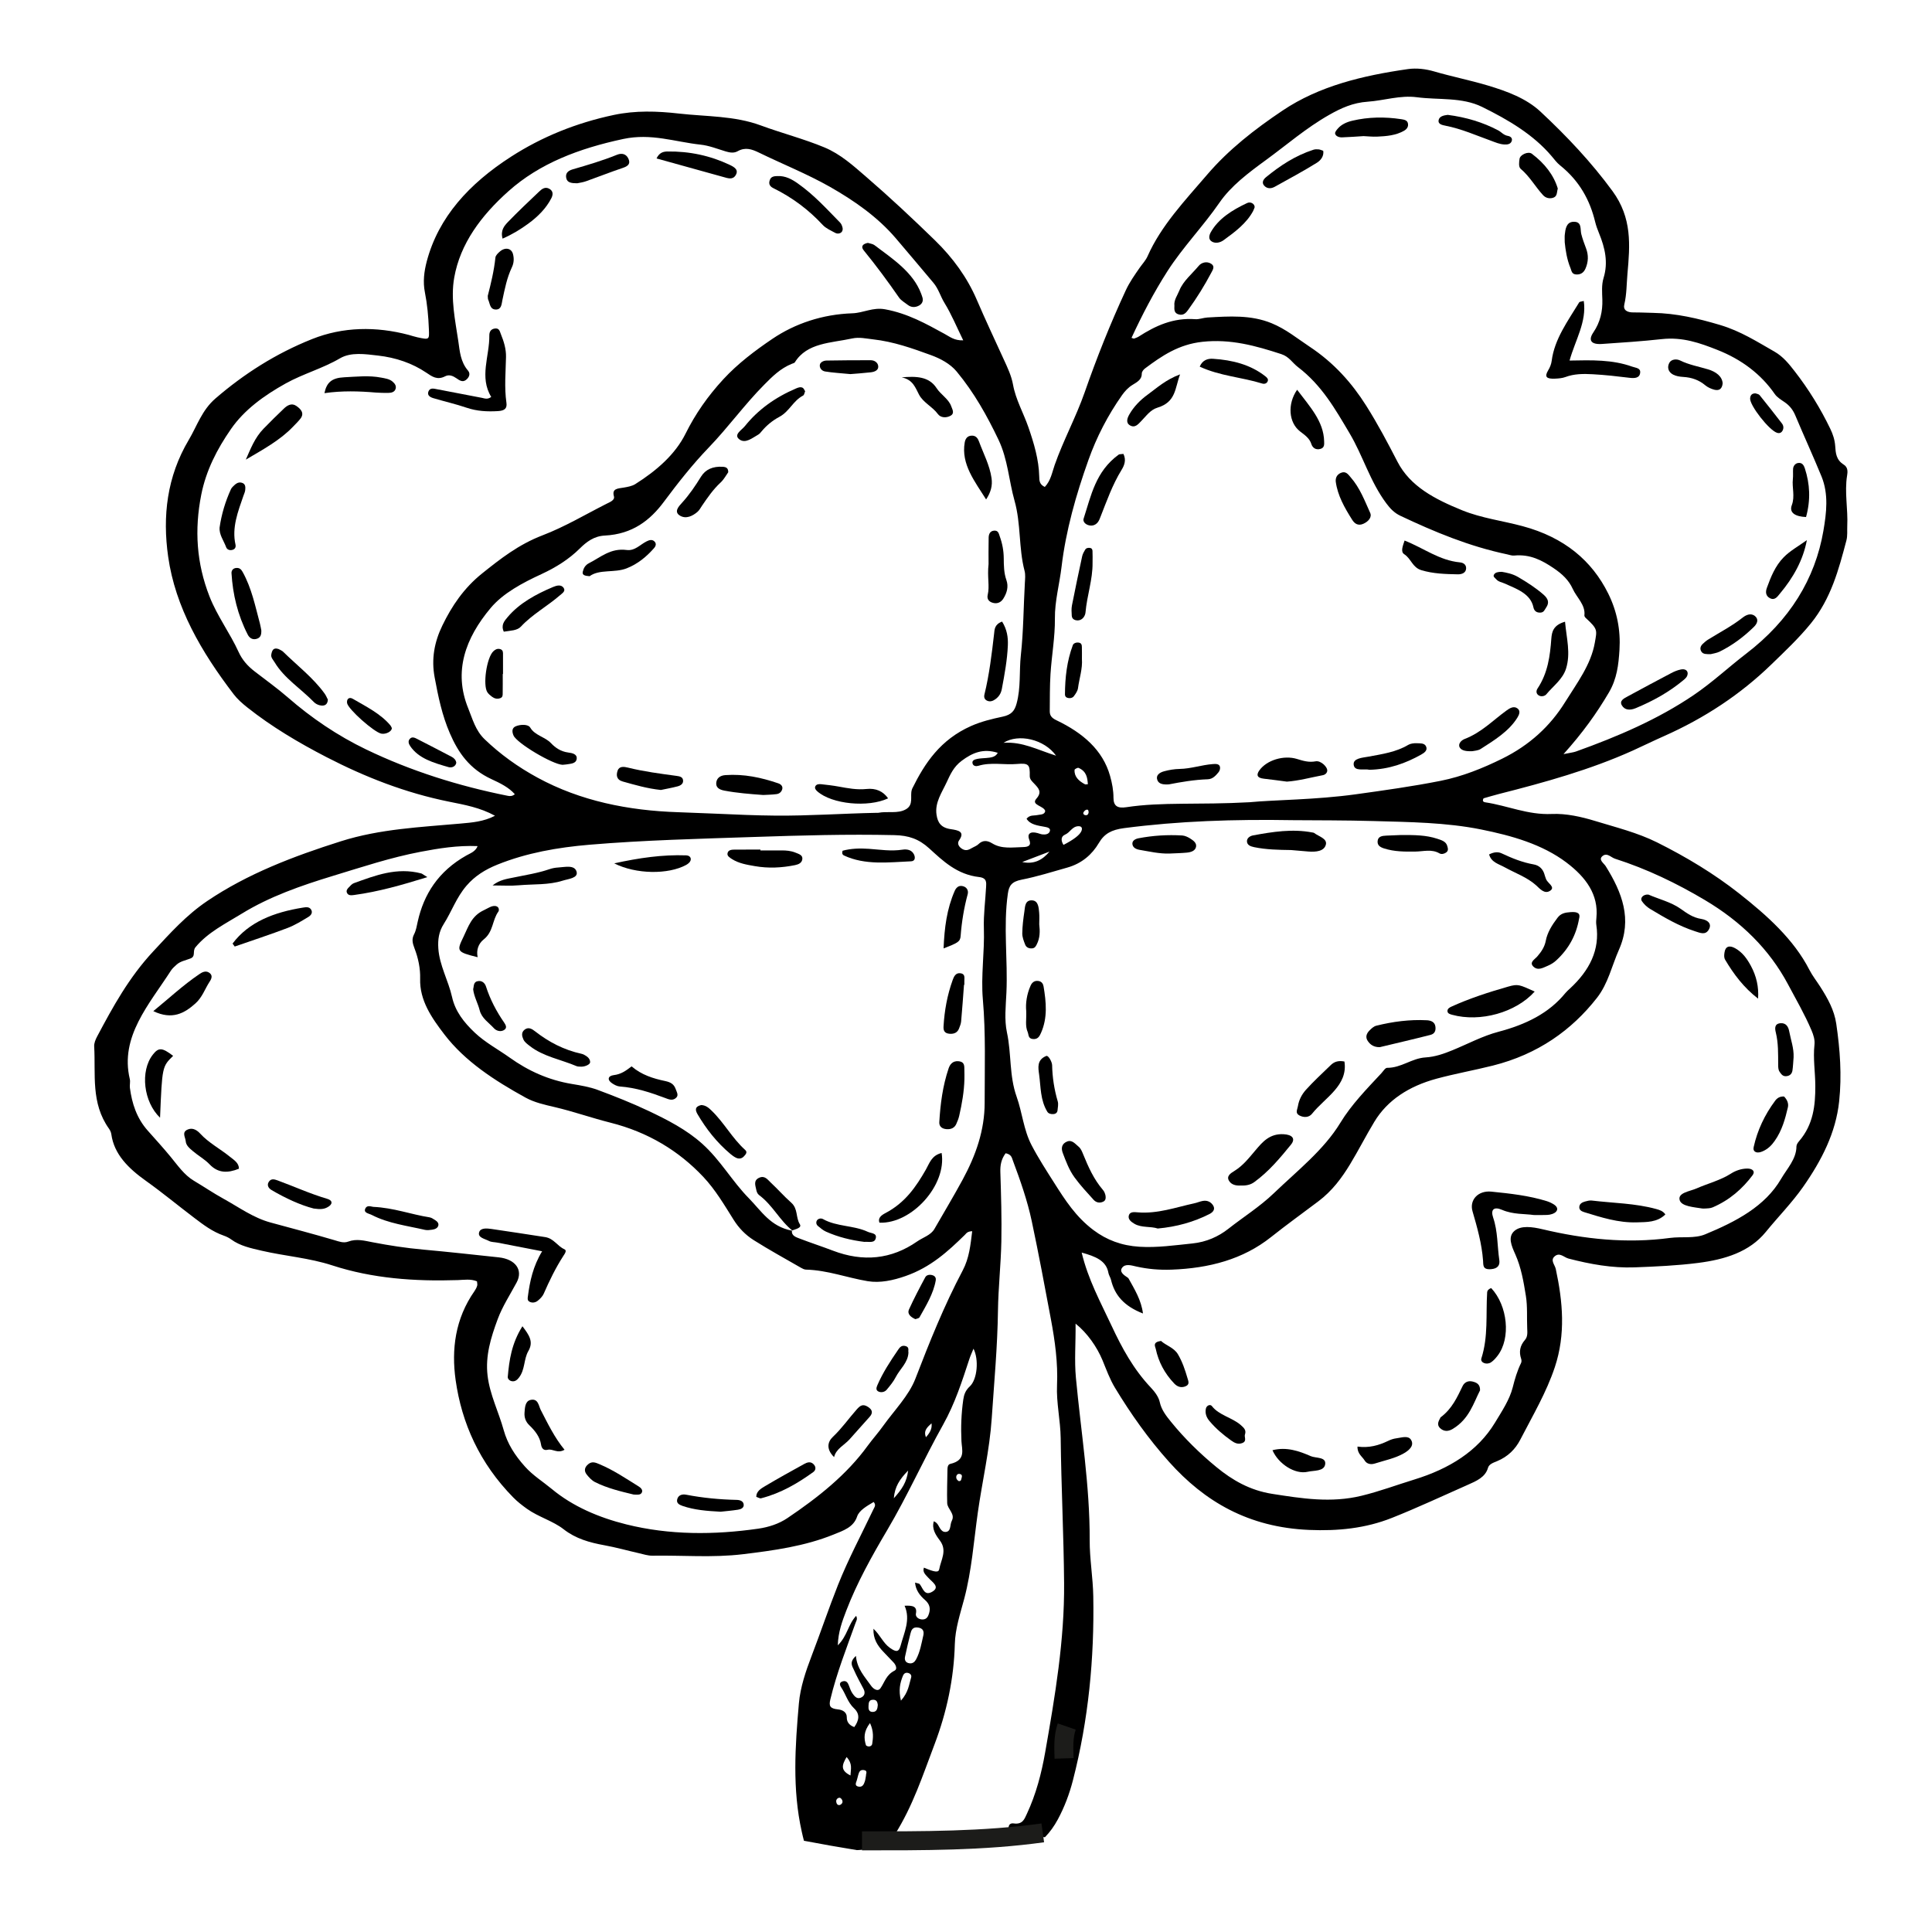 <?xml version="1.0" encoding="UTF-8"?>
<!-- Uploaded to: SVG Repo, www.svgrepo.com, Generator: SVG Repo Mixer Tools -->
<svg width="800px" height="800px" version="1.1" viewBox="144 144 512 512" xmlns="http://www.w3.org/2000/svg">
 <defs>
  <clipPath id="b">
   <path d="m301 558h191v93.902h-191z"/>
  </clipPath>
  <clipPath id="a">
   <path d="m354 530h144v121.9h-144z"/>
  </clipPath>
 </defs>
 <path d="m633.5 270.05c0.168-1.027 0.25-2.211-0.887-2.918-2.047-1.27-2.141-3.129-2.266-4.934-0.109-1.605-0.598-3.109-1.301-4.559-2.562-5.32-5.688-10.414-9.426-15.23-1.508-1.941-3.062-3.914-5.391-5.238-4.606-2.621-8.922-5.414-14.426-7.055-5.844-1.734-11.562-3.09-17.73-3.199-1.723-0.031-3.449-0.133-5.176-0.117-1.785 0.016-2.785-0.676-2.438-2.125 0.645-2.707 0.594-5.473 0.836-8.176 0.66-7.465 1.285-14.695-3.981-21.875-5.582-7.617-12.027-14.465-19.078-21.043-3.777-3.527-8.934-5.414-13.965-6.922-4.637-1.387-9.512-2.359-14.211-3.727-2.211-0.645-4.637-0.945-6.941-0.621-11.984 1.715-23.508 4.473-33.215 10.984-7.453 4.996-14.324 10.375-19.977 16.969-5.934 6.922-12.246 13.562-15.82 21.664-0.48 1.082-1.387 2.039-2.098 3.055-1.34 1.926-2.684 3.84-3.652 5.926-4.133 8.898-7.723 17.938-10.922 27.102-2.273 6.5-5.656 12.707-7.941 19.23-0.691 1.969-1.008 4.098-2.609 5.805-1.457-0.66-1.457-1.734-1.48-2.777-0.109-4.484-1.395-8.785-2.875-13.062-1.301-3.762-3.367-7.344-4.062-11.238-0.422-2.367-1.461-4.535-2.469-6.734-2.402-5.254-4.867-10.488-7.141-15.785-2.516-5.863-6.301-11.105-11.113-15.785-5.898-5.738-11.934-11.395-18.234-16.828-3.344-2.883-6.731-5.984-11.062-7.785-5.441-2.258-11.316-3.773-16.887-5.828-6.934-2.555-14.375-2.309-21.629-3.129-5.801-0.66-11.527-0.848-17.277 0.371-10.004 2.121-19.078 5.812-27.227 11.062-11.105 7.152-19.215 16-22.324 27.695-0.73 2.742-1.047 5.492-0.516 8.184 0.645 3.25 0.938 6.484 1.066 9.758 0.117 2.891 0.188 2.922-3.098 2.211-0.754-0.16-1.48-0.418-2.227-0.621-8.699-2.301-17.441-2.156-25.605 1.094-9.664 3.848-18.117 9.273-25.609 15.734-3.633 3.133-4.875 7.254-7.082 10.969-5.828 9.805-6.988 20.258-5.473 30.969 1.906 13.422 8.781 25.23 17.359 36.457 1.008 1.316 2.277 2.438 3.664 3.535 6.387 5.059 13.48 9.281 20.953 13.141 10.176 5.25 20.836 9.457 32.527 11.812 4.027 0.812 8.176 1.543 12.113 3.719-3.027 1.57-6.066 1.793-9.09 2.066-10.691 0.957-21.371 1.414-31.715 4.684-12.707 4.016-24.816 8.66-35.434 15.828-5.652 3.82-9.875 8.578-14.309 13.336-6.465 6.938-10.711 14.711-14.895 22.59-0.434 0.82-0.828 1.77-0.777 2.637 0.422 7.375-0.941 14.984 3.934 21.805 0.312 0.438 0.539 0.961 0.609 1.465 0.742 5.316 4.516 9.027 9.152 12.332 4.398 3.133 8.5 6.543 12.781 9.785 2.465 1.863 4.797 3.668 7.875 4.746 0.711 0.246 1.406 0.598 1.984 1.023 2.328 1.699 5.164 2.301 8.062 2.973 6.184 1.43 12.645 1.91 18.66 3.875 10.727 3.5 21.902 4.277 33.277 3.91 1.688-0.055 3.422-0.371 5.109 0.324 0.023 0.387 0.16 0.797 0.055 1.152-0.141 0.5-0.402 0.988-0.711 1.438-5.144 7.336-6.133 15.496-5.004 23.555 1.602 11.426 6.359 22.062 15.289 31.145 1.109 1.125 2.316 2.062 3.621 2.996 3.004 2.152 6.918 3.223 9.723 5.422 3.18 2.484 6.801 3.512 10.82 4.242 3.059 0.555 6.039 1.402 9.062 2.086 1.203 0.273 2.438 0.691 3.648 0.672 7.981-0.133 15.949 0.578 23.957-0.387 8.266-0.996 16.43-2.137 24.008-5.203 2.613-1.059 5.32-1.914 6.277-4.801 0.535-1.621 2.602-2.785 4.379-3.84 0.699 0.789 0.227 1.34-0.066 1.949-3.184 6.68-6.699 13.27-9.402 20.086-2.453 6.191-4.574 12.488-6.957 18.711-1.566 4.098-3.012 8.352-3.387 12.609-0.996 11.348-1.773 22.754 0.762 34.031 0.176 0.789 0.359 1.598 0.574 2.394 4.664 0.887 9.352 1.723 14.047 2.481 2.543-0.207 5.098-0.371 7.652-0.516-0.293-1.305 1.648-2.445 2.387-3.613 4.785-7.566 7.438-15.785 10.508-23.867 3.281-8.637 5.152-17.504 5.391-26.605 0.105-4.066 1.426-8.012 2.481-11.969 2.004-7.547 2.539-15.27 3.617-22.918 1.176-8.305 3.117-16.523 3.68-24.895 0.641-9.523 1.527-19.027 1.656-28.574 0.086-6.117 0.777-12.227 0.898-18.344 0.121-6.133-0.074-12.27-0.266-18.398-0.055-1.762 0.211-3.371 1.395-4.977 1.559 0.293 1.652 1.219 1.906 1.883 1.984 5.305 3.863 10.652 5.023 16.121 1.824 8.609 3.445 17.254 5.059 25.895 1.09 5.809 1.898 11.617 1.637 17.559-0.207 4.66 0.91 9.344 0.969 14.027 0.145 12.812 0.801 25.613 0.906 38.43 0.121 15.141-2.41 29.992-5.019 44.859-0.973 5.531-2.398 11.055-4.863 16.324-0.637 1.359-1.109 2.828-3.477 2.504-0.742-0.102-1.199 0.211-1.309 0.812-0.246 1.344-1.586 1.508-2.766 1.77-2.562 0.574-5.094 1.258-7.621 1.945 6.648-0.672 13.305-1.078 19.996-0.891 1.328-1.367 2.434-2.922 3.367-4.644 1.793-3.309 3.109-6.836 4.031-10.422 4.137-16.07 5.684-32.336 5.394-48.754-0.086-4.984-0.973-9.926-0.953-14.879 0.059-14.434-2.312-28.711-3.652-43.055-0.434-4.648-0.023-9.227-0.09-14.332 3.113 2.488 5.684 6.191 7.141 9.707 1.023 2.469 1.895 4.961 3.324 7.324 4.156 6.863 8.785 13.43 14.328 19.617 9.375 10.461 20.965 17.34 37.105 18.02 7.652 0.324 14.906-0.398 21.938-3.188 6.805-2.699 13.352-5.785 20-8.715 2.379-1.047 4.758-2.055 5.457-4.535 0.277-0.988 1.375-1.355 2.367-1.762 2.961-1.219 4.922-3.254 6.191-5.707 3.269-6.34 6.938-12.535 9.164-19.242 2.887-8.68 2.121-17.324 0.246-26-0.242-1.117-1.492-2.281-0.336-3.32 1.355-1.219 2.5 0.246 3.727 0.562 5.699 1.477 11.504 2.543 17.488 2.324 5.633-0.211 11.297-0.465 16.852-1.176 7.07-0.906 13.586-2.887 17.926-8.207 3.254-3.996 6.941-7.742 9.875-11.926 4.934-7.047 8.691-14.391 9.566-22.688 0.73-6.914 0.238-13.703-0.77-20.566-0.535-3.637-2.258-6.695-4.227-9.789-0.957-1.496-2.09-2.926-2.887-4.484-4.144-8.09-11.219-14.418-18.656-20.277-6.543-5.152-13.922-9.617-21.73-13.512-5.168-2.574-10.879-3.981-16.43-5.68-3.629-1.109-7.672-2.016-11.453-1.844-6.348 0.289-11.742-2.215-17.648-3.094-0.418-0.059-0.867-0.301-0.43-1.059 1.223-0.344 2.672-0.785 4.137-1.16 12.137-3.078 24.152-6.422 35.371-11.477 2.762-1.246 5.461-2.586 8.227-3.809 10.898-4.828 20.379-11.141 28.426-18.93 3.672-3.551 7.426-7.098 10.57-10.969 5.359-6.602 7.394-14.312 9.418-21.973 0.336-1.27 0.176-2.59 0.23-3.883 0.219-4.445-0.762-8.875-0.047-13.312zm-209.63 74.215c-5.027-1.586-8.863-3.75-13.934-3.414 3.988-2.508 10.828-0.949 13.934 3.414zm-15.27-83.758c2.504 5.254 2.754 10.832 4.258 16.172 1.75 6.211 1.062 12.496 2.664 18.609 0.262 1.004 0.141 2.086 0.082 3.129-0.367 6.398-0.363 12.809-1.066 19.199-0.469 4.266 0.035 8.59-1.133 12.848-0.516 1.867-1.305 2.953-3.688 3.457-2.852 0.605-5.684 1.285-8.375 2.481-8.156 3.633-12.242 9.82-15.574 16.551-0.059 0.121-0.098 0.246-0.137 0.379-0.504 1.723 0.57 3.906-1.543 5.133-2.156 1.254-4.914 0.453-7.336 0.938-0.145 0.031-0.312 0.004-0.469 0.004-8.914 0.176-17.805 0.816-26.73 0.742-2.664-0.023-5.316-0.09-7.977-0.188-5.941-0.215-11.875-0.523-17.82-0.715-13.266-0.422-25.953-2.988-37.281-9.148-5.254-2.856-9.949-6.246-14.051-10.195-2.434-2.348-3.184-5.34-4.336-8.176-3.984-9.789-0.754-18.609 5.93-26.582 3.289-3.926 8.387-6.648 13.473-8.996 3.898-1.805 7.316-3.969 10.188-6.816 1.719-1.699 3.703-3.254 6.59-3.402 7.352-0.367 12.027-4.062 15.633-8.902 3.719-4.988 7.621-9.957 11.961-14.465 5.203-5.41 9.445-11.359 14.723-16.672 2.066-2.082 4.203-4.246 7.266-5.481 0.281-0.109 0.676-0.203 0.797-0.398 3.215-5.203 9.578-5.094 15.164-6.312 1.906-0.414 3.672 0.023 5.531 0.227 5.461 0.605 10.48 2.402 15.391 4.191 2.449 0.891 5.078 2.273 6.801 4.352 4.644 5.606 8.047 11.719 11.066 18.039zm-167.48 82.152c-7.727-3.719-14.621-8.422-20.824-13.824-2.797-2.434-5.891-4.637-8.855-6.934-1.859-1.438-3.258-3.047-4.195-5.098-2.277-4.996-5.699-9.566-7.707-14.691-3.481-8.879-4.031-17.738-2.203-27.004 1.266-6.387 4.141-12.031 7.898-17.438 3.5-5.039 8.672-8.82 14.5-12.062 4.578-2.543 9.828-3.981 14.348-6.637 2.926-1.719 6.688-1.129 10.09-0.742 4.727 0.539 9.059 2.012 12.809 4.535 1.492 1.004 2.867 2.062 4.992 0.957 1.059-0.551 2.086-0.098 3.004 0.535 0.711 0.488 1.57 1.133 2.481 0.457 0.84-0.629 1.305-1.637 0.586-2.481-2.035-2.371-2.191-5.168-2.59-7.856-0.828-5.57-2.07-11.184-1.078-16.797 1.582-8.992 7.117-16.43 14.395-22.922 8.246-7.356 18.645-11.309 30.371-13.82 7.453-1.598 13.734 0.77 20.512 1.496 2.281 0.242 4.473 1.133 6.676 1.797 1.094 0.328 2.172 0.5 3.152-0.051 2.039-1.145 3.762-0.551 5.652 0.367 6.223 3.027 12.762 5.648 18.703 9.008 6.625 3.75 12.777 8.102 17.508 13.629 3.371 3.934 6.68 7.906 10.02 11.859 1.367 1.617 1.855 3.578 2.926 5.324 1.891 3.078 3.238 6.387 4.977 9.926-2.312 0.098-3.535-0.934-4.902-1.684-4.949-2.711-9.801-5.438-15.801-6.539-3.258-0.598-5.723 0.957-8.688 1.059-7.894 0.266-15.164 2.707-21.16 6.758-4.664 3.152-9.203 6.59-12.984 10.68-4.156 4.5-7.445 9.215-10.062 14.48-2.711 5.457-7.637 9.773-13.32 13.352-0.832 0.523-2.004 0.742-3.066 0.918-1.582 0.262-3.168 0.242-2.586 2.312 0.293 1.023-1.047 1.523-1.965 1.984-5.621 2.84-11.023 6.086-16.965 8.359-6.344 2.43-11.16 6.223-16.012 10.105-4.828 3.871-8.027 8.641-10.516 13.773-2.152 4.43-2.957 8.926-2.055 13.75 0.941 5.047 1.949 10.027 4.051 14.867 2.191 5.055 5.18 9.43 11.035 12.125 2.281 1.055 4.574 2.168 6.168 3.988-0.695 0.562-1.293 0.535-1.898 0.414-13.152-2.629-25.707-6.606-37.418-12.238zm132.82 184.49c-5.516 7.617-13.078 13.648-21.281 19.172-2.215 1.492-4.898 2.387-7.707 2.793-11.734 1.684-23.523 1.715-34.938-1.125-7.297-1.812-14.211-4.762-19.758-9.371-2.367-1.965-5.008-3.582-7.125-5.945-2.727-3.043-4.641-6.062-5.644-9.672-1.336-4.828-3.68-9.406-4.273-14.434-0.625-5.254 0.867-10.09 2.68-14.973 1.258-3.394 3.293-6.504 5.019-9.723 1.773-3.305-0.289-6.184-4.758-6.66-6.664-0.715-13.332-1.449-20.012-2.055-4.527-0.406-8.984-1.09-13.418-1.945-2.106-0.406-4.231-1.004-6.438-0.176-1.238 0.465-2.453-0.02-3.637-0.371-5.606-1.652-11.273-3.141-16.922-4.676-4.606-1.25-8.375-4.031-12.418-6.262-2.727-1.5-5.269-3.234-7.926-4.812-2.562-1.523-4.301-4.086-6.16-6.34-1.953-2.367-4.031-4.656-6.082-6.961-2.949-3.32-4.172-7.234-4.715-11.301-0.105-0.777 0.152-1.598-0.031-2.352-2.664-11.262 5.117-19.75 10.918-28.762 0.363-0.57 0.938-1.047 1.461-1.535 0.984-0.918 2.414-1.16 3.684-1.652 1.512-0.586 0.473-1.926 1.352-2.988 3.219-3.906 7.898-6.219 12.258-8.891 7.379-4.535 15.664-7.426 24.27-10.047 7.648-2.324 15.191-4.84 23.137-6.352 4.852-0.922 9.754-1.719 15.098-1.508-0.555 1.438-1.891 1.875-2.984 2.488-7.465 4.211-11.281 10.309-12.887 17.516-0.258 1.16-0.418 2.312-0.988 3.414-0.641 1.23-0.395 2.316 0.137 3.688 0.988 2.555 1.57 5.352 1.492 8.027-0.168 5.723 3.004 10.328 6.465 14.832 5.426 7.062 13.176 12.121 21.445 16.676 2.387 1.316 5.062 1.895 7.793 2.535 4.957 1.164 9.734 2.863 14.664 4.102 10.117 2.539 18.227 7.547 24.637 14.34 3.25 3.445 5.621 7.512 8.082 11.426 1.355 2.152 3.094 3.977 5.316 5.379 4.07 2.574 8.352 4.922 12.559 7.344 0.383 0.223 0.848 0.457 1.285 0.469 5.707 0.145 10.898 2.156 16.367 3.066 3.269 0.543 6.742-0.211 10.051-1.371 6.625-2.316 11.211-6.519 15.688-10.902 0.387-0.379 0.609-0.918 1.949-0.973-0.453 3.641-0.766 7.09-2.523 10.414-4.934 9.324-8.793 18.973-12.535 28.684-1.723 4.473-5.594 8.383-8.555 12.516-1.273 1.801-2.793 3.473-4.09 5.254zm15.449-2.269c-0.746-1.855 0.504-2.762 1.477-3.684 0.191 1.395-0.391 2.457-1.477 3.684zm-4.723 8.832c-0.348 3.043-1.648 4.973-3.793 7.344 0.258-3.043 1.496-4.992 3.793-7.344zm-18.047 88.617c-0.578 0.137-0.828-0.18-0.945-0.551-0.176-0.523-0.035-1.074 0.535-1.309 0.457-0.188 0.812 0.215 0.973 0.578 0.234 0.547 0.027 0.98-0.562 1.281zm2.766-7.812c-2.766-1.375-2.238-2.805-1.027-4.887 1.645 1.824 1.094 3.168 1.027 4.887zm4.109 0.059c-0.102 0.52-0.145 1.039-0.309 1.531-0.246 0.75-0.613 1.633-1.777 1.344-0.969-0.238-0.559-1.012-0.352-1.621 0.168-0.492 0.246-1.008 0.402-1.508 0.195-0.613 0.387-1.355 1.391-1.246 1.223 0.141 0.605 0.949 0.645 1.5zm1.645-8.398c-0.055 0.383-0.441 0.691-0.969 0.648-0.246-0.02-0.641-0.18-0.684-0.336-0.57-1.855-0.637-3.637 1.078-5.856 1.043 2.289 0.812 3.926 0.574 5.543zm0.277-8.504c-1.223 0.102-1.305-0.871-1.246-1.621 0.055-0.711 0.016-1.656 1.324-1.598 0.941 0.047 1.047 0.766 1.133 1.367-0.082 0.809-0.148 1.762-1.211 1.852zm10.043-9.102c-0.57 1.84-0.664 3.812-2.699 6.121-0.676-2.777-0.242-4.715 0.539-6.621 0.195-0.473 0.613-0.922 1.379-0.715 0.699 0.188 0.938 0.715 0.781 1.215zm3.242-11.207c-0.508 2.156-0.836 4.344-1.918 6.375-0.344 0.648-0.891 1.16-1.719 1.059-1.148-0.141-1.391-0.945-1.215-1.773 0.43-2.031 0.906-4.055 1.422-6.074 0.227-0.898 0.543-1.863 2.035-1.637 1.371 0.207 1.594 1.055 1.395 2.051zm10.109-41.59c-0.09 0.316-0.07 0.766-0.715 0.742-0.523-0.297-0.754-0.73-0.672-1.246 0.066-0.398 0.387-0.75 0.883-0.664 0.801 0.141 0.637 0.707 0.504 1.168zm2.195-24.363c-1.164 1.078-1.535 2.203-1.727 3.512-0.523 3.648-0.66 7.301-0.484 10.977 0.109 2.324 1.254 5.078-2.949 6.047-0.75 0.172-0.75 1.082-0.762 1.742-0.039 2.883-0.152 5.762-0.066 8.641 0.051 1.594 2.188 2.832 1.23 4.676-0.301 0.586-0.312 1.273-0.48 1.914-0.141 0.527-0.418 1.008-1.148 1.059-0.715 0.047-1.109-0.387-1.438-0.852-0.465-0.66-0.609-1.5-1.707-1.977-0.613 2.012 0.523 3.668 1.613 5.113 1.996 2.656 0.277 5.098-0.18 7.594-0.168 0.922-1.18 0.812-4.051-0.414-0.465 1.195 0.488 1.93 1.188 2.711 0.988 1.102 3.098 2.344 1.152 3.586-2.223 1.422-2.594-0.863-3.473-1.934-0.137-0.168-0.535-0.18-1.223-0.395 0.168 1.953 1.23 3.387 2.621 4.59 1.254 1.082 1.5 2.238 1.082 3.594-0.242 0.777-0.59 1.586-1.742 1.582-1.109-0.004-1.883-0.762-1.734-1.531 0.395-1.969-0.867-2.211-2.996-2.106 1.637 3.68-0.125 7.106-1.059 10.59-0.465 1.719-1.18 1.754-2.828 0.574-1.828-1.309-2.5-3.293-4.363-5.074-0.117 2.664 1.066 4.504 2.719 6.211 0.887 0.91 1.77 1.828 2.629 2.754 0.625 0.672 1.012 1.758 0.262 2.133-2.223 1.102-2.613 3.012-3.734 4.644-0.727 1.059-1.93 0.203-2.527-0.656-1.617-2.316-3.707-4.434-3.996-7.879-1.863 1.676-0.957 2.746-0.543 3.688 0.746 1.719 1.684 3.375 2.559 5.055 0.516 0.984 0.328 1.926-0.789 2.352-1.043 0.398-1.672-0.508-2.121-1.129-0.473-0.656-0.699-1.441-0.996-2.18-0.262-0.66-0.625-1.309-1.594-1.055-1.012 0.273-0.828 1.008-0.43 1.594 1.23 1.812 1.691 3.93 3.414 5.559 1.684 1.586 1.285 3.273 0.059 4.977-1.547-0.562-2-1.562-1.98-2.586 0.02-1.41-1.195-1.988-2.301-2.098-2.223-0.215-2.465-0.953-2.062-2.641 1.652-6.926 4.301-13.617 6.715-20.367 0.176-0.488 0.551-0.941 0.125-1.789-2.152 2.297-2.312 5.32-4.863 7.809 0.105-3.547 1.184-6.402 2.266-9.23 2.828-7.359 6.731-14.367 10.816-21.277 5.414-9.152 9.656-18.73 14.828-27.965 3.141-5.606 5.031-11.523 6.973-17.441 0.277-0.848 0.664-1.668 1.082-2.691 1.453 2.844 1.035 8.113-0.984 9.992zm4.32-132.34c-0.191 3.656-0.707 7.32-0.586 10.973 0.207 6.273-0.812 12.543-0.273 18.777 0.797 9.141 0.473 18.258 0.48 27.398 0.004 7.301-2.328 13.934-5.84 20.414-2.383 4.394-4.977 8.707-7.477 13.059-0.945 1.648-3.023 2.231-4.566 3.305-6.82 4.742-14.297 5.512-22.379 2.422-2.848-1.09-5.762-2.035-8.609-3.125-1.082-0.414-2.398-0.789-2.191-2.156-5.707-1.078-8.098-5.199-11.406-8.566-4.523-4.594-7.477-10.07-12.398-14.48-4.16-3.727-9.148-6.293-14.297-8.727-4.332-2.047-8.855-3.844-13.406-5.535-2.117-0.785-4.473-1.176-6.766-1.559-6.301-1.043-11.652-3.512-16.52-6.984-3.078-2.191-6.504-4.016-9.234-6.59-2.949-2.781-5.215-5.699-6.055-9.473-0.969-4.344-3.356-8.41-3.641-12.922-0.145-2.281 0.121-4.359 1.438-6.43 2.117-3.332 3.32-6.992 6.031-10.148 2.211-2.574 4.938-4.281 8.219-5.602 7.719-3.102 15.922-4.543 24.395-5.262 14.516-1.219 29.07-1.566 43.637-2.055 12.379-0.414 24.73-0.77 37.121-0.488 3.793 0.086 6.484 0.996 9.25 3.512 3.586 3.266 7.336 6.941 13.25 7.602 2.062 0.246 1.887 1.473 1.824 2.641zm1.629-11.566c-1.309-0.812-2.523-0.91-3.691 0.242-0.387 0.383-1.008 0.605-1.527 0.898-0.781 0.434-1.551 0.945-2.555 0.434-1.09-0.559-1.598-1.535-1.023-2.352 1.648-2.332-0.168-2.695-2.207-2.992-2.609-0.379-3.461-1.777-3.762-3.844-0.473-3.211 1.422-5.848 2.699-8.602 0.934-2.004 1.812-4.055 3.961-5.664 2.875-2.156 5.734-3.34 9.566-2.121-0.586 1.16-1.824 1.27-3.074 1.379-0.777 0.066-1.57 0.082-2.328 0.23-0.766 0.152-1.547 0.441-1.246 1.309 0.223 0.629 0.945 0.695 1.516 0.523 3.367-1.023 6.84-0.18 10.258-0.484 3.09-0.273 3.426 0.18 3.356 3.152-0.02 0.906 0.578 1.422 1.16 2.035 1.137 1.215 2.203 2.203 0.594 4.016-1.523 1.723 2.019 1.867 2.348 3.273-0.18 1.027-1.305 0.887-2.144 1.074-0.871 0.191-1.926-0.117-2.805 0.969 0.973 1.566 2.922 1.797 4.82 2.141 0.734 0.137 1.648 0.336 1.336 1.211-0.258 0.715-1.094 0.887-1.918 0.801-0.453-0.047-0.887-0.238-1.324-0.359-2.012-0.551-2.797 0.281-2.211 1.734 0.613 1.516-0.125 1.949-1.621 1.98-2.785 0.062-5.668 0.57-8.176-0.984zm15.172 2.18c-1.77 2.121-3.981 3.457-7.231 2.766 2.406-0.922 4.816-1.844 7.231-2.766zm146.58 1.16c1.203-0.957 2.203 0.379 3.301 0.73 8.523 2.731 16.332 6.516 23.758 10.922 9.758 5.793 17.148 13.141 22.047 22.305 2.16 4.047 4.465 8.035 6.246 12.223 0.539 1.266 0.938 2.535 0.797 3.828-0.402 3.672 0.215 7.316 0.223 10.973 0.012 5.125-0.516 10.191-4.281 14.574-0.352 0.406-0.715 0.934-0.719 1.406-0.012 3.34-2.469 5.863-4.098 8.652-4.219 7.231-11.891 11.27-20.102 14.66-2.832 1.168-6.203 0.539-9.281 0.945-11.516 1.543-22.762 0.324-33.824-2.301-2.742-0.648-5.715-1.047-7.43 0.441-1.824 1.582-0.789 3.934 0.227 6.203 1.559 3.488 2.207 7.297 2.805 11.02 0.457 2.836 0.227 5.742 0.352 8.621 0.047 1.062 0.156 2.188-0.594 3.047-1.367 1.566-1.617 3.195-1.012 5.004 0.117 0.348 0.133 0.789-0.023 1.113-1.031 2.102-1.652 4.246-2.215 6.488-0.828 3.254-2.887 6.332-4.715 9.355-4.551 7.516-12.07 12.184-21.367 15.043-4.66 1.43-9.168 3.129-13.996 4.301-8.09 1.965-15.789 0.719-23.633-0.504-5.934-0.926-10.602-3.641-14.785-7.082-4.473-3.672-8.508-7.648-12.031-11.98-1.309-1.613-2.562-3.199-3.004-5.246-0.289-1.344-1.27-2.699-2.316-3.805-4.699-4.961-7.734-10.621-10.465-16.461-2.891-6.184-6.207-12.227-7.914-19.371 3.707 1.02 6.516 2.152 7.082 5.371 0.109 0.629 0.543 1.219 0.691 1.848 0.934 3.93 3.32 6.922 8.469 8.922-0.457-3.586-2.223-6.387-3.793-9.234-0.066-0.117-0.176-0.223-0.297-0.301-1.027-0.66-2.207-1.527-1.445-2.574 0.863-1.188 2.523-0.613 3.812-0.328 3.055 0.676 6.082 0.938 9.281 0.82 10.012-0.367 18.957-2.734 26.371-8.625 4.082-3.246 8.348-6.316 12.535-9.473 3.664-2.754 6.211-6.195 8.41-9.812 2.258-3.723 4.203-7.578 6.457-11.301 3.492-5.769 9.227-9.43 16.465-11.395 4.906-1.328 9.98-2.231 14.93-3.473 11.949-3.004 20.902-9.406 27.582-17.945 2.977-3.805 3.941-8.488 5.836-12.766 3.562-8.047 0.867-15.105-3.512-22.133-0.527-0.832-2.043-1.734-0.824-2.707zm-9.547 1.762c5.148 3.883 8.496 8.5 7.91 14.582-0.059 0.645-0.121 1.305-0.023 1.945 0.992 6.578-1.805 12.051-6.988 16.836-0.418 0.387-0.855 0.77-1.211 1.199-4.328 5.324-10.434 8.34-17.715 10.258-4.273 1.129-8.168 3.246-12.234 4.906-2.262 0.926-4.578 1.742-7.117 1.898-3.664 0.223-6.398 2.781-10.188 2.762-0.492-0.004-1.02 0.891-1.484 1.395-3.926 4.219-7.969 8.344-10.902 13.168-4.379 7.203-11.426 12.711-17.688 18.723-3.617 3.473-8 6.231-11.98 9.359-2.644 2.082-5.828 3.516-9.562 3.898-4.664 0.473-9.32 1.164-14.043 0.867-4.644-0.293-8.605-1.75-12.16-4.418-4.672-3.512-7.508-7.961-10.359-12.449-2.102-3.309-4.242-6.613-6.031-10.039-2.133-4.09-2.457-8.625-3.969-12.867-1.984-5.566-1.344-11.367-2.562-17.012-0.73-3.387-0.301-7.039-0.141-10.543 0.402-8.746-0.867-17.496 0.379-26.238 0.309-2.16 1.02-3.195 3.684-3.719 4.086-0.801 8.047-2.062 12.043-3.188 3.953-1.113 6.637-3.543 8.395-6.531 1.449-2.465 3.34-3.496 6.688-3.934 14.465-1.883 28.996-2.371 44.82-2.106 6.293 0.051 13.824 0.016 21.328 0.23 9.508 0.273 19.145 0.359 28.441 2.227 8.16 1.645 16.211 3.914 22.672 8.789zm-127.59-20.742c-1.699-0.891-2.922-2.055-2.793-3.848 0.016-0.207 0.832-0.613 1.031-0.527 2.144 0.926 2.359 2.586 2.492 4.336-0.434 0.023-0.625 0.09-0.73 0.039zm0.934 7.414c-0.074 0.359-0.176 0.75-0.691 0.762-0.5 0.012-0.832-0.332-0.691-0.707 0.117-0.301 0.48-0.684 0.812-0.75 0.57-0.113 0.52 0.371 0.57 0.695zm-2.731 3.676c1.066-0.039 1.094 0.719 0.77 1.387-0.5 1.031-2.086 2.211-4.699 3.566-0.66-1.004-0.777-2.207 0.387-2.707 1.406-0.598 1.875-2.18 3.543-2.246zm112.31-17.887c-5.125 2.523-10.531 4.715-16.309 5.863-7.394 1.473-14.922 2.516-22.434 3.562-10.68 1.484-21.531 1.465-28.188 2.109-13.602 0.754-23.18-0.121-32.641 1.316-2.324 0.352-3.422-0.277-3.426-2.481 0-1.926-0.352-3.871-0.902-5.809-1.93-6.867-7.219-11.406-14.234-14.758-1.336-0.641-1.758-1.305-1.75-2.434 0.039-3.269-0.012-6.531 0.195-9.805 0.309-4.922 1.219-9.793 1.168-14.766-0.047-4.535 1.219-9.074 1.758-13.617 1.148-9.668 3.828-19.086 7.133-28.355 2.137-6 5.098-11.785 8.926-17.207 0.707-0.996 1.621-1.996 2.719-2.664 1.32-0.805 2.527-1.461 2.492-3.027-0.012-0.449 0.414-1.023 0.84-1.344 4.422-3.305 8.891-6.375 15.203-7.062 7.488-0.82 14.176 1.055 20.914 3.254 2.102 0.684 2.926 2.297 4.41 3.426 6.359 4.848 9.906 11.176 13.668 17.508 3.613 6.082 5.422 12.777 9.738 18.586 1.031 1.387 2.109 2.555 3.777 3.34 8.984 4.246 18.184 8.086 28.266 10.207 0.605 0.125 1.238 0.379 1.828 0.324 4.242-0.414 7.371 1.219 10.535 3.367 2.289 1.547 3.981 3.168 5.023 5.457 1.062 2.328 3.422 4.254 3.09 7.023-0.023 0.215 0.156 0.5 0.344 0.672 3.258 3.004 3.008 3.203 2.422 6.559-1.023 5.859-4.715 10.68-7.871 15.75-3.902 6.301-9.371 11.398-16.695 15.004zm85.145-60.422c-2.191 12.785-8.949 23.758-20.43 32.555-4.719 3.617-8.973 7.629-13.98 11.02-9.445 6.398-20.082 10.969-31.164 14.938-0.684 0.246-1.465 0.316-3.305 0.695 5.059-5.621 8.797-10.836 12.031-16.34 2.137-3.641 2.551-7.324 2.801-11.289 0.328-5.254-0.656-10.242-2.988-14.941-4.312-8.68-11.602-14.863-22.672-17.84-5.324-1.438-10.887-2.117-16.035-4.211-7.281-2.961-13.766-6.34-17.141-12.871-2.59-5.019-5.238-10.031-8.289-14.855-3.789-5.992-8.52-11.352-15.047-15.668-3.273-2.168-6.203-4.613-10.031-6.184-5.477-2.242-11.219-1.84-16.984-1.512-1.082 0.059-2.176 0.523-3.231 0.449-5.883-0.434-10.559 1.762-14.984 4.602-0.363 0.23-0.812 0.379-1.238 0.539-0.086 0.031-0.238-0.059-0.676-0.191 2.801-6.039 5.856-11.949 9.527-17.68 4.066-6.344 9.492-11.926 13.773-18.141 3.062-4.449 7.684-7.918 12.297-11.285 5.547-4.039 10.645-8.504 16.777-11.984 3.148-1.789 6.301-3.238 10.246-3.5 4.336-0.309 8.582-1.762 13.004-1.18 5.777 0.762 11.922-0.074 17.285 2.562 7.023 3.457 13.598 7.367 18.402 13.02 0.719 0.848 1.379 1.762 2.266 2.473 5.144 4.121 7.914 9.234 9.297 14.973 0.246 1.02 0.621 2.023 1.023 3.008 1.586 3.859 2.469 7.738 1.215 11.82-0.586 1.898-0.387 3.875-0.332 5.84 0.086 2.996-0.539 5.918-2.383 8.625-1.449 2.125-0.559 3.258 2.273 3.066 5.289-0.359 10.617-0.707 15.852-1.285 5.559-0.613 10.141 1.043 14.727 2.852 6.469 2.551 11.602 6.465 15.227 11.707 0.594 0.863 1.688 1.516 2.644 2.176 1.371 0.945 2.215 2.109 2.805 3.512 2.262 5.394 4.715 10.734 6.934 16.141 1.926 4.727 1.309 9.668 0.504 14.387z"/>
 <path d="m287.67 475.6c-4.266-0.828-8.047-1.559-11.828-2.289-0.754-0.145-1.641-0.117-2.258-0.441-1.098-0.586-3.059-0.883-2.602-2.332 0.367-1.168 2.016-1.031 3.254-0.852 4.75 0.695 9.492 1.422 14.234 2.156 2.316 0.359 3.184 2.367 5.117 3.231 0.727 0.324 0.055 1.219-0.293 1.754-2.074 3.215-3.699 6.586-5.199 10.012-0.309 0.699-0.941 1.352-1.598 1.879-0.551 0.438-1.371 0.66-2.141 0.266-0.637-0.324-0.535-0.891-0.465-1.406 0.527-4.023 1.355-7.984 3.777-11.977z"/>
 <path d="m205.63 394.06c4.297-5.734 10.984-8.309 18.68-9.539 0.77-0.121 1.594-0.238 2.074 0.441 0.59 0.836 0.082 1.586-0.672 2.039-1.762 1.059-3.535 2.172-5.496 2.918-4.609 1.75-9.332 3.293-14.012 4.922-0.188-0.258-0.383-0.52-0.574-0.781z"/>
 <path d="m184.63 411.96c4.133-3.367 7.828-6.836 12.156-9.777 0.73-0.5 1.633-1.008 2.535-0.48 1.098 0.645 0.832 1.543 0.25 2.422-1.27 1.934-1.953 4.168-3.793 5.805-2.879 2.566-6.109 4.445-11.148 2.031z"/>
 <path d="m207.32 453.72c-2.961 1.199-5.523 1.223-7.789-1.168-1.246-1.316-3.004-2.281-4.418-3.496-0.855-0.73-1.812-1.484-1.898-2.625-0.082-1.09-1.176-2.43 0.621-3.133 1.352-0.535 2.504 0.336 3.223 1.125 2.215 2.422 5.297 4.035 7.863 6.121 1.105 0.883 2.402 1.645 2.398 3.176z"/>
 <path d="m189.88 423.81c-2.906 2.852-2.906 2.852-3.465 16.395-4.379-4.18-5.324-12.316-1.934-16.688 1.543-1.988 2.488-1.934 5.398 0.293z"/>
 <path d="m257.25 376.45c-6.84 2.117-12.953 3.859-19.387 4.731-0.715 0.098-1.598 0.223-1.934-0.625-0.223-0.562 0.125-1.02 0.527-1.41 0.398-0.398 0.789-0.902 1.324-1.094 5.699-2.062 11.375-4.273 17.855-2.586 0.273 0.078 0.492 0.301 1.613 0.984z"/>
 <path d="m242.91 463.83c5.445 0.246 10.051 2.019 14.93 2.777 0.562 0.086 1.066 0.492 1.566 0.797 0.535 0.324 0.871 0.805 0.762 1.336-0.156 0.719-0.871 1.043-1.672 1.145-0.609 0.082-1.281 0.176-1.848 0.047-4.769-1.098-9.738-1.703-14.062-3.93-0.867-0.449-2.367-0.555-1.738-1.797 0.473-0.93 1.609-0.41 2.062-0.375z"/>
 <path d="m311.92 540.07c-3.457-0.836-7.039-1.684-10.23-3.301-0.883-0.449-1.582-1.234-2.18-1.969-0.785-0.973-0.637-1.961 0.414-2.805 1.004-0.805 1.926-0.395 2.949 0.035 3.762 1.582 7.008 3.797 10.359 5.875 0.637 0.395 1.199 0.984 0.848 1.656-0.371 0.707-1.289 0.527-2.16 0.508z"/>
 <path d="m293.61 528.2c-1.91 1.102-3.074-0.344-4.508 0.012-1.113 0.273-1.582-0.508-1.719-1.395-0.309-2.019-1.559-3.637-3.133-5.144-0.945-0.906-1.336-2.051-1.246-3.281 0.098-1.301 0.141-3.059 1.586-3.394 2.055-0.484 2.176 1.613 2.699 2.625 1.879 3.625 3.629 7.309 6.32 10.578z"/>
 <path d="m334.96 544.62c-3.742-0.195-6.977-0.473-10.047-1.523-0.945-0.324-1.664-0.75-1.461-1.691 0.238-1.129 1.23-1.523 2.414-1.289 4.398 0.852 8.852 1.27 13.359 1.371 0.977 0.02 1.855 0.379 1.867 1.355 0.016 0.797-0.777 1.129-1.527 1.246-1.676 0.254-3.375 0.395-4.606 0.531z"/>
 <path d="m365.04 530.15c-2.109-2.086-1.762-4.004-0.336-5.352 2.402-2.266 4.191-4.863 6.324-7.266 0.863-0.973 1.586-1.605 2.992-0.699 1.223 0.789 1.359 1.637 0.414 2.676-1.793 1.969-3.531 3.981-5.32 5.961-1.371 1.516-3.562 2.484-4.074 4.68z"/>
 <path d="m227.12 464.27c-3.512-0.902-7.453-2.719-11.16-4.898-0.941-0.555-1.34-1.48-0.555-2.398 0.57-0.664 1.379-0.434 2.109-0.172 4.418 1.613 8.652 3.562 13.227 4.906 1.551 0.457 1.422 1.535-0.035 2.266-0.855 0.445-1.738 0.57-3.586 0.297z"/>
 <path d="m282.45 495.47c1.855 2.43 2.977 4.133 1.57 6.57-1.266 2.195-0.82 4.902-2.504 7.059-0.449 0.57-0.992 1.078-1.863 0.934-0.641-0.109-1.129-0.641-1.09-1.145 0.387-4.457 1.02-8.871 3.887-13.418z"/>
 <path d="m344.42 540.67c-0.004-1.43 1.211-2.168 2.281-2.801 3.41-2.035 6.918-3.965 10.41-5.898 0.797-0.438 1.691-0.75 2.484 0.051 0.711 0.715 0.648 1.57-0.09 2.106-4.125 2.969-8.535 5.578-13.82 6.938-0.332 0.078-0.805-0.242-1.266-0.395z"/>
 <path d="m386.58 493.59c-1.34-0.59-2.191-1.465-1.699-2.551 1.316-2.902 2.812-5.742 4.336-8.574 0.336-0.625 1.234-0.781 2.035-0.473 0.637 0.242 0.828 0.785 0.734 1.309-0.613 3.523-2.539 6.648-4.316 9.812-0.145 0.266-0.746 0.344-1.09 0.477z"/>
 <path d="m384.75 502.4c-0.082 2.684-2.281 4.414-3.367 6.543-0.605 1.184-1.5 2.273-2.387 3.336-0.457 0.555-1.32 0.836-2.082 0.539-0.863-0.336-0.699-1.031-0.422-1.676 1.422-3.32 3.438-6.402 5.527-9.453 0.383-0.559 0.836-1.18 1.773-1.012 1.348 0.242 0.797 1.211 0.957 1.723z"/>
 <path d="m274.18 249.19c-3.215-5.266-0.434-10.793-0.504-16.281-0.012-0.816 0.293-1.641 1.352-1.832 1.289-0.23 1.402 0.707 1.699 1.445 0.797 1.969 1.41 3.926 1.371 6.062-0.082 4.047-0.473 8.102 0.109 12.137 0.223 1.535-0.484 2.121-2.266 2.227-2.84 0.168-5.562 0.023-8.262-0.891-2.875-0.977-5.891-1.668-8.82-2.535-0.922-0.273-1.691-0.77-1.328-1.754 0.402-1.09 1.441-0.781 2.316-0.613 3.961 0.742 7.91 1.508 11.863 2.277 0.73 0.141 1.453 0.508 2.469-0.242z"/>
 <path d="m374 208.37c0.586 0.191 1.293 0.258 1.727 0.586 4.949 3.715 10.238 7.203 12.363 12.816 0.141 0.371 0.281 0.746 0.387 1.129 0.227 0.84-0.074 1.605-0.902 2.066-0.984 0.543-2.07 0.562-3.008-0.168-0.789-0.621-1.777-1.164-2.301-1.918-2.957-4.273-6.055-8.465-9.383-12.543-0.816-1.023-0.258-1.707 1.117-1.969z"/>
 <path d="m349.95 190.66c2.223-0.125 3.977 0.898 5.473 1.953 4.293 3.019 7.668 6.769 11.211 10.379 0.371 0.379 0.555 0.938 0.664 1.43 0.074 0.332-0.016 0.789-0.25 1.055-0.406 0.457-1.148 0.535-1.676 0.25-1.176-0.629-2.504-1.215-3.332-2.106-3.648-3.941-7.957-7.227-13.09-9.754-1.18-0.578-1.281-1.391-0.871-2.332 0.309-0.723 1.07-0.859 1.871-0.875z"/>
 <path d="m209.14 265.81c1.281-2.875 2.371-5.805 4.711-8.207 1.762-1.812 3.57-3.598 5.414-5.352 0.855-0.816 2.012-1.523 3.234-0.695 1.215 0.82 2.238 1.934 1.137 3.371-0.586 0.762-1.309 1.445-1.988 2.156-3.402 3.578-7.965 6.051-12.508 8.727z"/>
 <path d="m213.25 311.02c0.039 1.113-0.121 2.051-1.426 2.328-1.098 0.238-1.809-0.457-2.172-1.168-2.664-5.195-3.965-10.652-4.301-16.273-0.039-0.645 0.332-1.324 1.281-1.395 0.871-0.066 1.301 0.402 1.672 1.066 2.41 4.352 3.332 9.047 4.578 13.668 0.164 0.629 0.266 1.281 0.367 1.773z"/>
 <path d="m230.89 329.41c-0.082 1.336-0.863 1.793-2.176 1.492-0.559-0.133-1.148-0.453-1.512-0.832-3.422-3.527-7.883-6.324-10.383-10.496-0.418-0.699-1.078-1.305-0.922-2.133 0.09-0.492 0.227-1.109 0.625-1.395 0.441-0.316 1.188-0.176 1.734 0.168 0.25 0.156 0.543 0.277 0.742 0.473 3.727 3.652 7.996 6.926 11 11.078 0.398 0.543 0.641 1.168 0.891 1.645z"/>
 <path d="m317.99 185.99c0.727-1.547 1.785-1.828 2.883-1.844 5.871-0.082 11.367 1.113 16.469 3.527 1.246 0.59 2.5 1.309 1.613 2.762-0.785 1.289-2.047 0.805-3.246 0.473-5.848-1.637-11.707-3.254-17.719-4.918z"/>
 <path d="m229.98 248.19c0.57-2.797 1.914-4.047 5.234-4.207 3.289-0.156 6.531-0.539 9.785 0.086 1.059 0.203 2.172 0.344 2.996 1.027 0.707 0.586 1.137 1.266 0.789 2.102-0.297 0.711-1.062 0.918-1.883 0.922-1.094 0.004-2.195 0.004-3.281-0.086-4.469-0.379-8.938-0.52-13.641 0.156z"/>
 <path d="m202.2 283.76c0.508-3.481 1.512-6.867 3.019-10.152 0.109-0.238 0.297-0.457 0.5-0.656 0.605-0.598 1.281-1.293 2.297-1.039 1.094 0.277 1.043 1.195 0.969 1.965-0.051 0.508-0.297 1.004-0.469 1.5-1.461 4.231-3.117 8.434-2.109 12.949 0.152 0.672-0.105 1.328-1.078 1.449-0.68 0.086-1.211-0.246-1.406-0.785-0.625-1.711-1.887-3.301-1.723-5.231z"/>
 <path d="m273.26 222.41c0.828-3.211 1.668-6.648 2.031-10.156 0.059-0.57 0.676-1.164 1.199-1.613 1.406-1.203 3.062-0.871 3.465 0.719 0.293 1.145 0.246 2.332-0.293 3.461-1.328 2.801-1.895 5.758-2.523 8.707-0.211 1.004-0.227 2.457-1.641 2.5-1.707 0.047-1.633-1.594-2.121-2.606-0.113-0.238-0.066-0.52-0.117-1.012z"/>
 <path d="m277.19 207.24c-0.605-2.172 0.434-3.387 1.461-4.453 2.637-2.727 5.422-5.352 8.188-7.984 0.715-0.68 1.602-1.441 2.781-0.75 1.059 0.621 0.934 1.613 0.488 2.481-1.371 2.676-3.547 4.867-6.152 6.769-1.965 1.434-4.055 2.742-6.766 3.938z"/>
 <path d="m296.96 192.57c-1.5 0-2.602-0.16-2.875-1.289-0.281-1.16 0.195-1.969 1.672-2.398 3.977-1.152 7.945-2.324 11.742-3.863 1.359-0.555 2.465-0.176 3.023 1.012 0.543 1.16 0.168 1.914-1.352 2.422-3.316 1.113-6.543 2.398-9.836 3.566-0.848 0.305-1.789 0.426-2.375 0.551z"/>
 <path d="m264.92 346.14c-0.172 1.012-1.215 1.395-2.035 1.16-3.949-1.137-7.977-2.273-10.203-5.617-0.387-0.578-0.598-1.258-0.109-1.84 0.605-0.719 1.336-0.348 2.016 0.004 3.031 1.566 6.086 3.113 9.098 4.711 0.66 0.344 1.148 0.875 1.234 1.582z"/>
 <path d="m247.83 336.91c0.105 0.867-1.508 1.754-2.766 1.516-1.914-0.359-8.797-6.469-9.078-8.086-0.172-0.992 0.457-1.758 1.512-1.148 3.57 2.074 7.371 3.965 9.949 7.023 0.176 0.207 0.262 0.465 0.383 0.695z"/>
 <path d="m550.44 465.99c-2.297-0.344-5.441-0.098-8.387-1.371-2.137-0.926-3.082-0.09-2.352 2.051 1.258 3.691 1.074 7.512 1.633 11.262 0.191 1.301-0.352 2.277-2.227 2.414-2.246 0.16-1.988-1.082-2.082-2.289-0.332-4.438-1.535-8.75-2.793-13.059-0.863-2.961 1.445-5.562 5.004-5.203 4.953 0.5 9.945 1.047 14.676 2.519 0.719 0.227 1.426 0.562 2.019 0.973 1.184 0.805 0.918 1.91-0.543 2.422-0.422 0.152-0.906 0.246-1.367 0.262-0.938 0.047-1.879 0.02-3.582 0.02z"/>
 <path d="m595.95 464.27c-0.516 0-0.676 0.02-0.828-0.004-2.246-0.363-5.473-0.562-5.977-2.18-0.625-2.004 2.672-2.352 4.484-3.152 3.012-1.324 6.312-2.141 9.082-3.914 1.195-0.766 2.715-1.328 4.324-1.34 1.422-0.012 2.176 0.754 1.414 1.77-2.672 3.559-6.051 6.57-10.59 8.52-0.645 0.285-1.504 0.246-1.91 0.301z"/>
 <path d="m585.34 465.84c-2.195 2.141-4.996 2.016-7.566 2.098-4.918 0.152-9.457-1.328-13.984-2.719-0.828-0.25-1.324-0.676-1.254-1.422 0.07-0.742 0.684-1.152 1.461-1.367 0.59-0.16 1.246-0.344 1.828-0.273 5.707 0.684 11.543 0.719 17.086 2.246 0.852 0.238 1.797 0.5 2.43 1.438z"/>
 <path d="m539.18 485.35c4.394 4.691 5.234 13.301 1.715 17.906-0.5 0.648-1.059 1.32-1.773 1.785-1.18 0.762-2.902 0.066-2.539-1.066 1.848-5.758 1.164-11.637 1.527-17.469 0.039-0.586 0.465-0.93 1.07-1.156z"/>
 <path d="m536.23 512.45c-1.742 3.406-2.867 7.586-7.211 10.211-0.902 0.543-1.969 0.828-3.023 0.102-1.223-0.84-0.984-1.809-0.395-2.816 0.07-0.117 0.086-0.277 0.191-0.352 3.008-2.246 4.367-5.289 5.828-8.297 0.43-0.875 1.336-1.492 2.625-1.176 1.109 0.27 2.027 0.738 1.984 2.328z"/>
 <path d="m616.8 434.59c0.801 0.82 1.25 1.824 1.008 2.863-0.715 3.082-1.559 6.152-3.496 8.898-0.797 1.129-1.77 2.156-3.234 2.777-0.59 0.246-1.223 0.418-1.789 0.176-0.613-0.262-0.66-0.832-0.539-1.367 0.977-4.375 2.871-8.457 5.688-12.238 0.516-0.695 1.234-1.18 2.363-1.109z"/>
 <path d="m580.84 381.07c2.777 1.215 5.996 1.977 8.516 3.754 1.684 1.188 3.223 2.344 5.531 2.711 1.641 0.262 2.902 1.258 1.934 2.863-0.867 1.441-2.188 0.867-3.598 0.406-4.398-1.426-8.176-3.684-11.957-5.949-0.855-0.516-1.602-1.254-2.133-2.019-0.594-0.875 0.383-1.879 1.707-1.766z"/>
 <path d="m503.75 527.36c3.055 0.422 5.648-0.324 8.121-1.512 0.664-0.324 1.426-0.59 2.176-0.68 1.336-0.168 3.109-0.832 3.875 0.379 0.934 1.477-0.383 2.727-1.828 3.566-2.328 1.352-5.106 1.895-7.715 2.727-1.09 0.348-2.168 0.16-2.769-0.848-0.617-1.016-1.926-1.742-1.859-3.633z"/>
 <path d="m609.91 408.65c-3.812-2.938-6.457-6.488-8.711-10.281-0.371-0.629-0.281-1.27-0.195-1.91 0.211-1.605 1.23-2.07 2.863-1.148 1.98 1.125 3.144 2.832 4.117 4.621 1.48 2.727 2.141 5.598 1.926 8.719z"/>
 <path d="m451.68 499.36c1.273 1.188 3.445 1.773 4.481 3.531 1.176 1.996 1.883 4.102 2.508 6.246 0.262 0.906 0.746 1.832-0.66 2.312-1.16 0.395-2.098-0.035-2.848-0.828-2.57-2.707-4.156-5.769-4.875-9.16-0.082-0.371-0.289-0.754-0.238-1.117 0.078-0.562 0.617-0.832 1.633-0.984z"/>
 <path d="m481.22 528.32c3.727-0.941 7.019 0.207 10.125 1.566 1.359 0.594 4.121 0.156 3.844 2.144-0.273 1.953-3.004 1.621-4.629 2.004-3.328 0.785-7.777-2.066-9.34-5.715z"/>
 <path d="m473.96 524.05c-0.352 0.711 0.621 1.84-0.73 2.367-1.145 0.449-2.055-0.023-2.949-0.664-2.156-1.531-4.102-3.199-5.738-5.141-0.867-1.023-1.223-2.106-0.973-3.316 0.172-0.805 1.137-1.266 1.605-0.66 1.863 2.43 5.356 3.027 7.617 4.996 0.82 0.727 1.496 1.305 1.168 2.418z"/>
 <path d="m619.32 424.19c-0.098 1.164-0.133 2.332-0.301 3.492-0.121 0.828-0.656 1.492-1.77 1.523-0.91 0.023-1.316-0.707-1.656-1.203-0.352-0.508-0.352-1.23-0.359-1.859-0.016-2.856 0.066-5.707-0.629-8.539-0.242-0.984-0.438-2.332 1.301-2.445 1.43-0.09 2.035 0.977 2.242 2.106 0.434 2.293 1.281 4.547 1.172 6.926z"/>
 <path d="m559.95 239.55c5.914-0.121 11.387-0.258 16.57 1.605 0.992 0.359 2.277 0.336 2.144 1.613-0.156 1.496-1.559 1.5-2.797 1.355-3.238-0.395-6.469-0.766-9.75-0.945-2.555-0.141-4.922-0.133-7.281 0.746-0.832 0.309-1.824 0.383-2.75 0.422-2.281 0.105-2.828-0.488-1.82-2.176 0.504-0.84 0.836-1.656 0.953-2.574 0.73-5.723 4.277-10.531 7.301-15.496 0.09-0.152 0.52-0.156 1.195-0.344 0.816 5.508-2.227 10.305-3.766 15.793z"/>
 <path d="m505.36 180.07c-1.984 0.121-3.844 0.277-5.707 0.332-0.801 0.023-1.656-0.293-1.828-0.969-0.102-0.398 0.359-0.953 0.707-1.355 0.945-1.102 2.352-1.738 3.856-2.09 4.266-1.008 8.605-1.066 12.957-0.402 0.754 0.117 1.559 0.258 1.754 1.047 0.215 0.867-0.207 1.559-1.023 2.023-2.137 1.223-4.621 1.445-7.106 1.551-1.238 0.055-2.484-0.09-3.609-0.137z"/>
 <path d="m591.25 322.47c-0.039 0.926-0.645 1.379-1.195 1.832-3.691 3.066-7.949 5.465-12.617 7.387-1.465 0.598-2.863 0.527-3.621-0.75-0.75-1.27 0.598-1.879 1.629-2.438 3.793-2.066 7.609-4.106 11.445-6.121 0.785-0.414 1.656-0.785 2.551-0.961 1.094-0.219 1.801 0.234 1.809 1.051z"/>
 <path d="m622.84 287.14c-0.992 5.266-3.57 9.93-7.188 14.227-0.59 0.707-1.281 1.805-2.539 1.188-1.148-0.559-1.301-1.617-0.875-2.769 1.055-2.887 2.188-5.789 4.473-8.117 1.645-1.684 3.918-2.934 6.129-4.527z"/>
 <path d="m455.23 225c-0.18-1.445 0.797-2.727 1.328-4.051 1.004-2.492 3.344-4.359 5.106-6.492 0.715-0.871 2.125-1.316 3.309-0.555 1.074 0.691 0.449 1.582-0.016 2.457-1.762 3.324-3.754 6.543-6.004 9.652-0.559 0.777-1.215 1.668-2.535 1.328-1.328-0.332-1.219-1.355-1.188-2.34z"/>
 <path d="m494.67 183.96c0.227 1.402-0.648 2.523-1.668 3.16-3.621 2.246-7.426 4.297-11.195 6.383-0.816 0.449-1.785 0.574-2.574-0.098-1.027-0.867-0.492-1.82 0.258-2.434 3.688-3.023 7.691-5.699 12.574-7.289 0.418-0.137 0.938-0.145 1.391-0.098 0.422 0.047 0.824 0.25 1.215 0.375z"/>
 <path d="m556.83 193.96c-0.312 1.094-0.074 2.191-1.43 2.504-0.953 0.223-1.844-0.059-2.481-0.754-2.074-2.258-3.488-4.898-5.926-6.973-0.586-0.5-0.434-1.77-0.297-2.644 0.172-1.125 2.324-2.055 3.25-1.355 3.398 2.559 5.82 5.664 6.883 9.223z"/>
 <path d="m597.36 317.36c-1.113-0.004-1.969 0.031-2.418-0.598-0.527-0.742-0.367-1.5 0.332-2.144 0.414-0.383 0.836-0.777 1.324-1.078 3.102-1.93 6.398-3.637 9.234-5.875 0.883-0.699 2.215-1.324 3.316-0.344 1.012 0.902 0.473 2.016-0.352 2.82-2.637 2.57-5.606 4.848-9.117 6.566-0.785 0.375-1.746 0.496-2.32 0.652z"/>
 <path d="m558.67 208.21c0-0.953-0.047-1.48 0.012-1.996 0.16-1.441 0.367-3.352 2.273-3.438 2.363-0.102 1.762 1.98 2.109 3.289 0.332 1.266 0.785 2.516 1.254 3.75 0.691 1.812 0.621 3.613-0.152 5.367-0.383 0.871-1.066 1.613-2.398 1.559-1.289-0.051-1.285-1.004-1.566-1.676-0.973-2.352-1.324-4.816-1.531-6.856z"/>
 <path d="m527.66 174.44c4.832 0.621 9.34 1.965 13.406 4.125 0.828 0.438 1.387 1.25 2.535 1.449 0.863 0.152 1.305 0.734 0.977 1.477-0.309 0.699-1.066 0.848-1.898 0.801-1.281-0.07-2.371-0.562-3.523-0.984-3.981-1.43-7.824-3.16-12.098-3.996-0.871-0.172-1.996-0.406-1.82-1.43 0.191-1.078 1.344-1.305 2.422-1.441z"/>
 <path d="m476.5 198.91c-0.121 0.301-0.238 0.684-0.422 1.039-1.719 3.195-4.734 5.481-7.82 7.707-0.875 0.637-2.098 0.926-3.059 0.387-1.078-0.598-0.754-1.75-0.316-2.523 2.016-3.57 5.637-5.844 9.621-7.715 0.957-0.449 2.004 0.23 1.996 1.105z"/>
 <path d="m600.52 245.61c-0.152 1.438-0.902 2.012-2.223 1.664-0.867-0.227-1.758-0.645-2.394-1.176-1.637-1.367-3.531-2.074-5.836-2.207-0.91-0.051-1.926-0.215-2.672-0.613-1.367-0.73-1.613-2.016-0.996-3.141 0.504-0.926 1.859-1.098 2.875-0.598 2.316 1.145 4.906 1.598 7.387 2.348 2.102 0.629 3.758 1.875 3.859 3.723z"/>
 <path d="m622.62 281.02c-2.793-0.117-4.535-1.102-3.773-3.144 0.887-2.367 0.023-4.637 0.281-6.934 0.102-0.902 0-1.82 0.059-2.719 0.051-0.691 0.527-1.371 1.254-1.512 1.152-0.223 1.605 0.637 1.855 1.391 1.363 4.184 1.57 8.391 0.324 12.918z"/>
 <path d="m609.24 248.25c0.262 0.105 0.836 0.176 1.059 0.449 2.012 2.481 3.977 4.988 5.918 7.508 0.438 0.57 0.52 1.223 0.195 1.875-0.277 0.555-0.77 0.832-1.461 0.621-2.109-0.645-7.297-7.297-7.152-9.129 0.07-0.891 0.504-1.348 1.441-1.324z"/>
 <path d="m300.25 296.7c-1.336-0.09-2.012-0.324-1.805-1.199 0.211-0.91 0.637-1.742 1.648-2.254 3.113-1.57 5.691-4.051 9.984-3.492 2.168 0.281 3.535-1.41 5.238-2.266 0.648-0.328 1.461-0.641 2.109-0.012 0.59 0.574 0.383 1.238-0.098 1.785-1.949 2.215-4.258 4.176-7.25 5.352-3.231 1.27-7.199 0.164-9.828 2.086z"/>
 <path d="m405.98 293.48c0-1.578-0.039-4.301 0.023-7.027 0.02-0.766 0.281-1.703 1.379-1.82 1.215-0.137 1.316 0.828 1.578 1.551 0.68 1.883 1.027 3.797 1.043 5.769 0.016 1.949 0.035 3.891 0.711 5.801 0.598 1.699 0.145 3.367-0.832 4.906-0.555 0.871-1.461 1.422-2.684 1.117-1.215-0.297-1.691-1.109-1.445-2.133 0.559-2.34-0.16-4.68 0.227-8.164z"/>
 <path d="m357.37 247.7c-0.195 0.43-0.23 0.961-0.543 1.129-2.699 1.422-3.598 4.203-6.301 5.648-1.84 0.984-3.414 2.297-4.684 3.824-0.266 0.324-0.543 0.676-0.918 0.887-1.523 0.855-3.356 2.434-4.938 1.281-1.719-1.25 0.543-2.449 1.43-3.559 3.465-4.324 8.02-7.609 13.551-9.969 0.59-0.25 1.188-0.469 1.742-0.18 0.328 0.172 0.449 0.625 0.66 0.938z"/>
 <path d="m409.57 308.73c1.316 2.109 1.602 4.18 1.523 6.254-0.156 3.898-0.875 7.758-1.598 11.613-0.203 1.078-0.711 1.988-1.691 2.695-0.605 0.434-1.32 0.754-2.121 0.438-0.82-0.328-0.961-1.004-0.801-1.664 1.309-5.356 1.949-10.781 2.578-16.219 0.105-0.938 0.074-2.391 2.109-3.117z"/>
 <path d="m336.99 269.15c-0.555 0.766-1.117 1.879-2.031 2.727-2.004 1.859-3.449 4-4.918 6.141-0.383 0.562-0.695 1.199-1.223 1.648-1.258 1.062-2.953 1.93-4.555 1.023-1.824-1.031-0.332-2.555 0.441-3.406 2-2.191 3.578-4.543 5.078-6.973 1.184-1.914 3.152-2.769 5.754-2.609 0.887 0.059 1.477 0.32 1.453 1.449z"/>
 <path d="m405.33 276.36c-3.004-4.797-6.66-9.34-5.672-15.09 0.16-0.938 0.656-1.84 1.977-1.82 1.031 0.016 1.516 0.75 1.809 1.551 1.18 3.215 2.832 6.277 3.324 9.691 0.297 2.039-0.195 3.773-1.438 5.668z"/>
 <path d="m293.09 346.68c-2.606-0.074-12.121-5.723-13-7.766-0.383-0.887-0.535-1.977 0.594-2.445 1.258-0.523 3.293-0.586 3.844 0.363 1.211 2.07 3.93 2.457 5.477 4.098 1.129 1.195 2.586 2.242 4.609 2.5 1.043 0.133 2.332 0.406 2.223 1.602-0.125 1.387-1.621 1.355-2.816 1.559-0.305 0.043-0.617 0.059-0.93 0.09z"/>
 <path d="m277.51 311.4c-0.816-1.77 0.156-2.848 1.047-3.898 3.062-3.621 7.359-5.981 12-7.941 0.934-0.395 2.227-0.777 2.867 0.328 0.473 0.816-0.43 1.34-1.102 1.926-3.305 2.852-7.336 5.062-10.281 8.246-1.004 1.078-2.797 1.047-4.531 1.34z"/>
 <path d="m346.26 354.68c-3.594-0.262-6.984-0.527-10.324-1.164-1.457-0.277-2.258-0.91-2.117-2.121 0.133-1.148 0.969-1.883 2.422-1.984 4.914-0.352 9.527 0.648 14.012 2.18 0.742 0.25 1.25 0.82 1.047 1.551-0.18 0.664-0.699 1.211-1.531 1.309-1.215 0.156-2.461 0.172-3.508 0.23z"/>
 <path d="m319.14 353.35c-3.582-0.371-6.832-1.328-10.09-2.238-1.707-0.473-1.793-1.723-1.359-2.922 0.434-1.199 1.699-1.02 2.734-0.762 4.207 1.043 8.531 1.602 12.848 2.188 0.801 0.109 1.57 0.246 1.727 1.039 0.188 0.941-0.488 1.496-1.449 1.742-1.488 0.387-3.019 0.66-4.41 0.953z"/>
 <path d="m379.36 355.57c-5.324 2.5-14.895 1.543-18.727-1.824-0.422-0.371-0.832-0.84-0.551-1.391 0.289-0.555 0.984-0.594 1.578-0.527 1.531 0.168 3.074 0.344 4.578 0.621 2.43 0.441 4.828 0.906 7.359 0.645 2.547-0.277 4.449 0.617 5.762 2.477z"/>
 <path d="m382.95 244c3.856-0.324 7.238-0.25 9.262 2.871 1.098 1.699 3.203 2.871 3.871 4.793 0.277 0.797 0.984 1.867-0.191 2.519-1.145 0.629-2.625 0.535-3.34-0.453-1.387-1.914-3.871-3.023-4.988-5.129-0.98-1.836-1.59-3.977-4.613-4.602z"/>
 <path d="m277.23 322.61c0 1.699 0.016 3.391-0.012 5.09-0.004 0.5 0.051 1.062-0.648 1.324-0.805 0.301-1.543 0.09-2.156-0.359-0.465-0.344-0.922-0.727-1.23-1.168-1.301-1.879-0.207-9.289 1.578-10.918 0.43-0.395 0.926-0.715 1.613-0.598 0.746 0.125 0.926 0.621 0.926 1.164 0.012 1.824 0.004 3.648 0.004 5.473-0.023-0.008-0.047-0.008-0.074-0.008z"/>
 <path d="m369.37 243.14c-2.664-0.258-4.699-0.367-6.688-0.691-0.984-0.156-1.559-1.008-1.406-1.805 0.117-0.625 0.926-1.082 1.762-1.094 3.898-0.059 7.801-0.102 11.703-0.086 1.02 0.004 1.812 0.594 1.977 1.41 0.223 1.133-0.75 1.656-1.93 1.789-2 0.23-4.027 0.363-5.418 0.477z"/>
 <path d="m550.71 406.77c-5.008 5.598-14.48 8.184-21.871 6.16-0.57-0.156-1.223-0.324-1.246-0.977-0.02-0.605 0.488-0.934 1.047-1.184 4.797-2.188 9.879-3.828 15.027-5.301 2.672-0.762 2.938-0.535 7.043 1.301z"/>
 <path d="m472.88 458.17c-1.352 0.102-2.559-0.207-3.18-1.25-0.73-1.219 0.371-1.961 1.375-2.574 2.438-1.5 3.981-3.578 5.707-5.594 1.758-2.055 3.637-4.363 7.356-4.176 2.352 0.121 3.269 1.184 1.965 2.785-2.887 3.535-5.82 7.082-9.734 9.926-0.988 0.719-2.191 0.949-3.488 0.883z"/>
 <path d="m486.11 369.27c-3.281-0.047-6.551-0.105-9.758-0.766-1.008-0.207-1.805-0.562-1.891-1.445-0.086-0.906 0.73-1.512 1.641-1.676 5.18-0.953 10.383-1.785 15.707-0.766 0.152 0.031 0.336 0.039 0.441 0.121 1.215 0.941 3.531 1.484 3.117 3.094-0.457 1.777-2.621 1.98-4.602 1.832-1.551-0.117-3.106-0.262-4.656-0.395z"/>
 <path d="m450.81 469.57c-1.906-0.637-4.281-0.145-6.172-1.25-0.906-0.527-1.773-1.211-1.48-2.238 0.289-1.008 1.445-0.875 2.312-0.801 5.309 0.449 10.102-1.328 15.055-2.398 0.75-0.16 1.457-0.484 2.207-0.621 1.23-0.227 2.152 0.281 2.719 1.133 0.656 0.984 0.117 1.797-0.906 2.324-4.188 2.129-8.734 3.402-13.734 3.852z"/>
 <path d="m509.64 421.51c-1.531 0.012-2.449-0.609-3.133-1.586-0.746-1.062-0.387-2.035 0.469-2.887 0.488-0.488 1.094-1.055 1.773-1.219 4.363-1.082 8.82-1.676 13.387-1.441 1.113 0.059 2.082 0.469 2.254 1.633 0.152 1.031-0.102 1.941-1.301 2.246-4.461 1.141-8.961 2.18-13.449 3.254z"/>
 <path d="m562.46 387.52c-0.754 4.289-2.707 7.93-6.055 11.012-0.613 0.57-1.402 1.062-2.223 1.406-1.211 0.5-2.606 1.395-3.824 0.215-1.16-1.129 0.359-1.906 1.02-2.664 1.113-1.285 1.961-2.543 2.273-4.188 0.418-2.191 1.656-4.176 3.109-6.082 0.891-1.176 1.98-1.395 3.488-1.5 1.973-0.141 2.625 0.406 2.211 1.801z"/>
 <path d="m500.29 425.31c0.984 6.387-5.152 9.543-8.594 13.855-0.801 1.004-2.18 1.055-3.344 0.438-1.195-0.625-0.527-1.582-0.387-2.473 0.258-1.598 0.996-3.062 2.09-4.289 2.047-2.281 4.359-4.394 6.586-6.559 0.852-0.832 1.902-1.312 3.648-0.973z"/>
 <path d="m436.94 460.68c0.215 1.082-0.055 1.543-0.641 1.805-0.984 0.441-1.891 0.133-2.481-0.523-1.754-1.945-3.566-3.875-5.066-5.949-1.441-1.988-2.266-4.238-3.109-6.469-0.508-1.344-0.227-2.449 1.109-3.012 1.359-0.574 2.227 0.66 3.059 1.324 0.625 0.5 0.941 1.316 1.234 2.035 1.359 3.316 2.785 6.594 5.266 9.48 0.445 0.5 0.574 1.18 0.629 1.309z"/>
 <path d="m415.96 411.95c-0.195-1.98 0.117-4.422 1.168-6.766 0.332-0.734 0.953-1.395 2.09-1.211 0.898 0.145 1.234 0.82 1.34 1.445 0.684 4.137 1.113 8.273-0.68 12.312-0.379 0.852-0.828 1.797-2.231 1.617-1.215-0.156-1.012-1.176-1.305-1.855-0.707-1.637-0.289-3.344-0.383-5.543z"/>
 <path d="m515.01 365.3c4.019-0.047 6.973 0.035 9.801 0.953 1.176 0.383 2.383 0.719 2.719 1.91 0.176 0.625 0.414 1.289-0.332 1.789-0.52 0.348-1.211 0.5-1.738 0.191-2.039-1.184-4.223-0.5-6.363-0.469-2.801 0.039-5.594 0.039-8.297-0.828-1.211-0.387-1.812-0.91-1.715-1.969 0.117-1.199 1.148-1.387 2.297-1.43 1.555-0.07 3.117-0.129 3.629-0.148z"/>
 <path d="m453.89 370.2c-2.691 0.074-5.246-0.539-7.84-0.973-0.996-0.168-1.785-0.586-1.934-1.438-0.172-0.941 0.672-1.457 1.598-1.637 3.809-0.73 7.68-0.977 11.574-0.742 0.727 0.047 1.496 0.406 2.098 0.785 0.852 0.539 1.785 1.188 1.578 2.223-0.211 1.059-1.305 1.426-2.414 1.535-1.547 0.148-3.109 0.168-4.66 0.246z"/>
 <path d="m538.63 370.43c1.18-0.598 2.293-0.766 3.293-0.297 2.715 1.27 5.457 2.41 8.551 2.953 1.414 0.246 2.363 1.211 2.762 2.438 0.16 0.5 0.301 1.008 0.5 1.496 0.418 1.023 2.465 2.035 1.137 2.988-1.531 1.102-2.816-0.52-3.769-1.375-2.394-2.16-5.586-3.258-8.422-4.836-1.492-0.828-3.492-1.266-4.051-3.367z"/>
 <path d="m421.27 423.84c0.57-0.23 1.531 1.594 1.551 2.418 0.07 3.266 0.559 6.457 1.492 9.629 0.215 0.73 0.016 1.551-0.051 2.328-0.047 0.559-0.379 0.977-1.109 1.031-0.66 0.051-1.305-0.133-1.598-0.613-1.891-3.109-1.719-6.566-2.18-9.895-0.234-1.727-0.66-3.863 1.895-4.898z"/>
 <path d="m419.41 388.94c0.211 1.824 0.223 3.641-0.676 5.367-0.25 0.488-0.488 0.961-1.23 1.023-0.898 0.074-1.551-0.316-1.805-0.953-0.383-0.977-0.797-2.012-0.785-3.019 0.023-1.945 0.273-3.891 0.559-5.824 0.18-1.23 0.141-3.094 2.121-2.922 1.586 0.137 1.672 1.941 1.793 3.211 0.098 1.035 0.023 2.078 0.023 3.117z"/>
 <path d="m485.05 351.14c-2.137-0.277-4.133-0.562-6.137-0.781-1.875-0.207-1.969-1.074-1.18-2.188 1.945-2.731 6.469-4.117 9.984-3.039 1.617 0.5 3.125 0.973 4.949 0.625 1.352-0.258 3.269 1.547 3.055 2.613-0.109 0.543-0.555 0.953-1.203 1.074-3.191 0.602-6.32 1.477-9.469 1.695z"/>
 <path d="m441.72 264.29c0.789 1.621 0.266 3.004-0.508 4.262-2.422 3.941-3.891 8.168-5.543 12.344-0.195 0.488-0.367 1.008-0.691 1.441-0.527 0.711-1.344 1.117-2.367 0.883-1.023-0.238-1.688-1.023-1.441-1.773 1.977-6.074 3.144-12.484 9.289-16.965 0.199-0.145 0.59-0.098 1.262-0.191z"/>
 <path d="m558.75 308.76c0.398 4.465 1.543 8.352 0.266 12.434-0.887 2.836-3.394 4.594-5.223 6.805-0.414 0.5-1.402 0.727-2.09 0.242-0.664-0.469-0.621-1.211-0.227-1.797 2.727-4.109 3.305-8.621 3.641-13.184 0.141-1.867 0.543-3.613 3.633-4.5z"/>
 <path d="m516.23 287.25c5.211 2.07 9.176 5.25 14.652 5.785 1.043 0.102 1.684 0.676 1.656 1.586-0.035 1.176-1.094 1.602-2.215 1.582-3.266-0.066-6.551-0.152-9.672-1.109-2.367-0.727-2.656-3.019-4.523-4.227-1.016-0.656-0.375-2.168 0.102-3.617z"/>
 <path d="m487.75 247.29c3.285 4.383 7.043 8.324 7.16 13.668 0.016 0.75 0.141 1.672-0.961 2-1.355 0.402-2.156-0.414-2.43-1.293-0.469-1.496-1.672-2.328-2.969-3.32-3.066-2.344-3.406-7.309-0.801-11.055z"/>
 <path d="m497.99 271.65c-0.098-1.008 0.297-1.867 1.336-2.328 1.344-0.59 1.984 0.453 2.57 1.117 2.508 2.852 3.742 6.227 5.215 9.477 0.516 1.133-0.449 2.289-1.793 2.887-1.406 0.625-2.324-0.016-2.973-1.047-2.023-3.199-3.867-6.445-4.356-10.105z"/>
 <path d="m506.93 348c-1.41-0.352-3.969 0.539-4.188-1.34-0.203-1.723 2.301-1.844 3.91-2.141 3.68-0.68 7.375-1.219 10.539-3.117 0.578-0.348 1.48-0.469 2.215-0.438 0.875 0.035 2.023-0.086 2.473 0.762 0.559 1.059-0.359 1.758-1.281 2.266-4.094 2.285-8.504 3.894-13.668 4.008z"/>
 <path d="m534.21 343.07c-1.637 0.074-2.856-0.137-3.352-0.961-0.57-0.945 0.406-1.934 1.266-2.262 4.516-1.734 7.512-4.953 11.129-7.562 0.789-0.574 1.895-1.285 2.883-0.551 0.898 0.664 0.48 1.664-0.055 2.516-2.242 3.562-6.004 5.883-9.699 8.242-0.688 0.438-1.738 0.473-2.172 0.578z"/>
 <path d="m456.73 243.21c-1.379 3.684-1.066 7.34-5.977 8.82-1.906 0.574-3.008 2.231-4.301 3.543-0.781 0.789-1.637 1.953-3.008 1.145-1.176-0.695-0.684-1.965-0.152-2.898 1.152-2.023 2.867-3.797 4.848-5.234 2.496-1.816 4.785-3.953 8.59-5.375z"/>
 <path d="m433.54 293.14c0.059 4.449-1.496 8.742-1.867 13.141-0.039 0.488-0.258 1.031-0.598 1.426-0.457 0.527-1.168 0.855-2.023 0.645-0.684-0.172-0.992-0.645-1.023-1.176-0.051-0.906-0.125-1.832 0.047-2.719 0.852-4.352 1.77-8.695 2.711-13.039 0.137-0.621 0.473-1.219 0.816-1.789 0.207-0.344 0.656-0.484 1.168-0.434 0.629 0.059 0.734 0.48 0.754 0.828 0.051 1.043 0.016 2.082 0.016 3.117z"/>
 <path d="m461.94 241.16c0.711-1.719 2.106-2.168 3.492-2.082 5.188 0.328 10 1.566 13.895 4.641 0.438 0.344 0.883 0.754 0.609 1.352-0.273 0.59-0.867 0.754-1.496 0.555-5.32-1.664-11.184-1.977-16.5-4.465z"/>
 <path d="m453.75 351.87c-1.461 0.082-2.602-0.07-3.019-1.094-0.516-1.266 0.492-2.031 1.742-2.371 1.32-0.363 2.746-0.605 4.133-0.629 3.019-0.055 5.809-1.055 8.766-1.285 0.73-0.055 1.699-0.125 1.918 0.68 0.125 0.449-0.035 1.078-0.352 1.461-0.707 0.855-1.527 1.84-2.863 1.883-3.602 0.121-7.109 0.73-10.324 1.355z"/>
 <path d="m541.98 295.54c1.254 0.207 2.871 0.52 4.316 1.367 2.402 1.402 4.699 2.887 6.742 4.664 1.258 1.098 1.613 2.156 0.684 3.473-0.379 0.535-0.551 1.27-1.512 1.305-1.148 0.047-1.664-0.574-1.84-1.41-0.742-3.562-4.293-4.812-7.516-6.262-0.801-0.359-1.758-0.48-2.324-1.152-0.328-0.387-0.996-0.711-0.559-1.324 0.355-0.496 0.926-0.652 2.008-0.66z"/>
 <path d="m430.72 318.61c0.195 2.637-0.699 5.168-1.039 7.758-0.098 0.734-0.605 1.473-1.09 2.121-0.316 0.43-0.938 0.641-1.637 0.457-0.559-0.141-0.73-0.543-0.73-0.891 0.023-4.438 0.5-8.836 2.09-13.094 0.176-0.469 0.84-0.762 1.531-0.664 0.801 0.109 0.848 0.672 0.863 1.184 0.031 1.039 0.012 2.082 0.012 3.129z"/>
 <path d="m393.54 449.55c1.387 8.523-7.898 18.812-16.484 18.477-0.473-1.273 0.559-2.004 1.57-2.535 5.281-2.762 8.152-7.023 10.742-11.539 0.949-1.641 1.469-3.742 4.172-4.402z"/>
 <path d="m399.58 429.98c-0.074 3.266-0.645 6.484-1.371 9.688-0.172 0.762-0.469 1.516-0.805 2.242-0.441 0.953-1.309 1.422-2.562 1.328-1.355-0.098-1.977-0.848-1.918-1.844 0.281-4.816 0.898-9.609 2.469-14.262 0.316-0.938 1.004-2.035 2.59-1.895 1.777 0.16 1.547 1.375 1.586 2.394 0.031 0.781 0.012 1.559 0.012 2.348z"/>
 <path d="m345.52 369.37c1.867 0 3.734 0.004 5.602 0 1.254-0.004 2.453 0.098 3.629 0.562 1.02 0.406 2.098 0.695 1.855 1.879-0.176 0.855-0.906 1.25-1.918 1.457-3.531 0.715-7.047 0.891-10.637 0.266-2.144-0.371-4.254-0.719-6.055-1.863-0.648-0.414-1.324-0.816-1.199-1.523 0.188-1.027 1.27-0.984 2.188-0.992 2.18-0.023 4.359-0.012 6.539-0.012-0.004 0.082-0.004 0.152-0.004 0.227z"/>
 <path d="m311.38 426.6c2.609 2.242 5.699 3.219 8.883 3.883 1.586 0.332 2.371 0.902 2.82 2.18 0.312 0.902 0.926 1.727-0.16 2.469-0.863 0.59-1.77 0.18-2.621-0.141-3.859-1.445-7.754-2.754-12.043-3.059-0.711-0.051-1.457-0.453-2.047-0.848-1.324-0.875-1.168-1.965 0.453-2.168 1.863-0.223 3.106-1.074 4.715-2.316z"/>
 <path d="m354.05 470.17c-3.5-2.812-5.254-6.769-8.918-9.488-0.414-0.309-0.625-0.906-0.719-1.402-0.227-1.129-0.801-2.445 0.781-3.164 1.496-0.68 2.262 0.535 3.031 1.25 1.879 1.742 3.535 3.648 5.457 5.352 1.844 1.633 1.145 3.879 2.281 5.715 0.598 0.969-1.113 1.305-2.074 1.652 0.012 0.012 0.16 0.086 0.16 0.086z"/>
 <path d="m270.58 397.67c-5.57-1.387-5.613-1.578-3.742-5.422 1.289-2.66 2.086-5.527 5.438-7.059 0.68-0.312 1.305-0.73 2.016-0.977 0.574-0.195 1.316-0.203 1.715 0.266 0.215 0.258 0.277 0.816 0.086 1.078-1.688 2.312-1.309 5.332-3.894 7.391-1.445 1.145-2.004 2.867-1.617 4.723z"/>
 <path d="m329.83 436.85c1.25 0.051 2.031 0.789 2.711 1.445 3.387 3.246 5.438 7.297 8.957 10.473 0.68 0.613 0.059 1.238-0.402 1.727-0.543 0.574-1.324 0.684-2.082 0.301-0.527-0.266-1.008-0.621-1.445-0.988-3.664-3.078-6.445-6.672-8.723-10.543-0.613-1.062-0.758-2.016 0.984-2.414z"/>
 <path d="m298.12 426.68c-0.406-0.039-0.938 0.023-1.324-0.141-4.117-1.754-8.82-2.543-12.34-5.297-0.691-0.539-1.402-1.02-1.742-1.77-0.406-0.887-0.613-1.832 0.262-2.559 1.062-0.883 2.055-0.203 2.836 0.406 3.57 2.781 7.57 4.922 12.348 5.961 0.434 0.098 0.84 0.344 1.203 0.578 0.629 0.418 1.055 0.984 1.023 1.668-0.02 0.543-1.238 1.133-2.266 1.152z"/>
 <path d="m399.47 404.98c-0.246 3.238-0.469 6.484-0.762 9.723-0.055 0.637-0.328 1.266-0.562 1.879-0.387 0.984-1.203 1.477-2.481 1.379-1.484-0.109-1.672-0.996-1.617-1.961 0.242-4.172 0.977-8.277 2.418-12.281 0.309-0.855 0.77-1.977 2.055-1.797 1.438 0.195 0.984 1.414 1.039 2.281 0.016 0.262 0.004 0.52 0.004 0.781-0.031-0.004-0.062-0.004-0.094-0.004z"/>
 <path d="m306.78 372.8c6.543-1.441 12.723-2.348 19.086-2.121 1.281 0.047 1.594 1.223 0.672 2.035-0.211 0.188-0.449 0.367-0.707 0.504-4.731 2.574-13.281 2.5-19.051-0.418z"/>
 <path d="m394.06 395.34c0.223-5.477 0.848-10.438 2.941-15.227 0.332-0.754 0.934-1.5 2.012-1.305 1.27 0.23 1.676 1.258 1.441 2.144-0.996 3.672-1.594 7.371-1.879 11.129-0.117 1.508-0.828 1.828-4.516 3.258z"/>
 <path d="m274.53 378.65c1.918-1.523 3.836-1.734 5.613-2.106 3.188-0.664 6.422-1.152 9.48-2.207 0.715-0.246 1.512-0.395 2.277-0.438 1.82-0.105 4.379-0.777 4.902 1.117 0.473 1.703-2.195 1.895-3.68 2.367-3.719 1.188-7.723 0.883-11.598 1.223-2.129 0.199-4.309 0.043-6.996 0.043z"/>
 <path d="m367.31 369.45c2.144-0.59 4.566-0.676 6.988-0.5 2.938 0.211 5.856 0.68 8.816 0.227 1.352-0.207 2.504 0.086 3.082 1.219 0.395 0.77 0.387 1.812-0.75 1.859-6.012 0.258-12.125 1.082-17.773-1.535-0.379-0.176-0.625-0.578-0.363-1.27z"/>
 <path d="m269.39 406.15c0.25-0.863-0.004-2.031 1.445-2.168 1.039-0.098 1.707 0.672 1.949 1.43 1.09 3.391 2.734 6.574 4.84 9.609 0.484 0.695 0.852 1.523-0.207 2.035-0.918 0.449-1.969 0.047-2.508-0.551-1.375-1.508-3.258-2.644-3.789-4.766-0.473-1.871-1.52-3.652-1.73-5.59z"/>
 <path d="m373.05 473.11c-3.516-0.434-6.953-1.281-10.148-2.711-0.801-0.359-1.477-0.953-2.137-1.496-0.48-0.398-0.551-1.012-0.273-1.465 0.301-0.5 1.078-0.676 1.621-0.367 3.582 2.035 8.141 1.629 11.848 3.367 0.902 0.422 2.371 0.316 2.152 1.586-0.262 1.543-1.84 0.977-3.062 1.086z"/>
 <path d="m372.45 631.86c16.223 0 32.184 0.074 47.914-2.117"/>
 <g clip-path="url(#b)">
  <path transform="matrix(5.038 0 0 5.038 148.09 148.09)" d="m44.531 96.021c3.22 0 6.388 0.015 9.51-0.42" fill="none" stroke="#1c1c1a" stroke-miterlimit="10"/>
 </g>
 <path d="m426 610.01c-0.09-2.922-0.238-5.727 0.707-8.453"/>
 <g clip-path="url(#a)">
  <path transform="matrix(5.038 0 0 5.038 148.09 148.09)" d="m55.161 91.685c-0.018-0.58-0.047-1.137 0.14-1.678" fill="none" stroke="#1c1c1a" stroke-miterlimit="10"/>
 </g>
</svg>